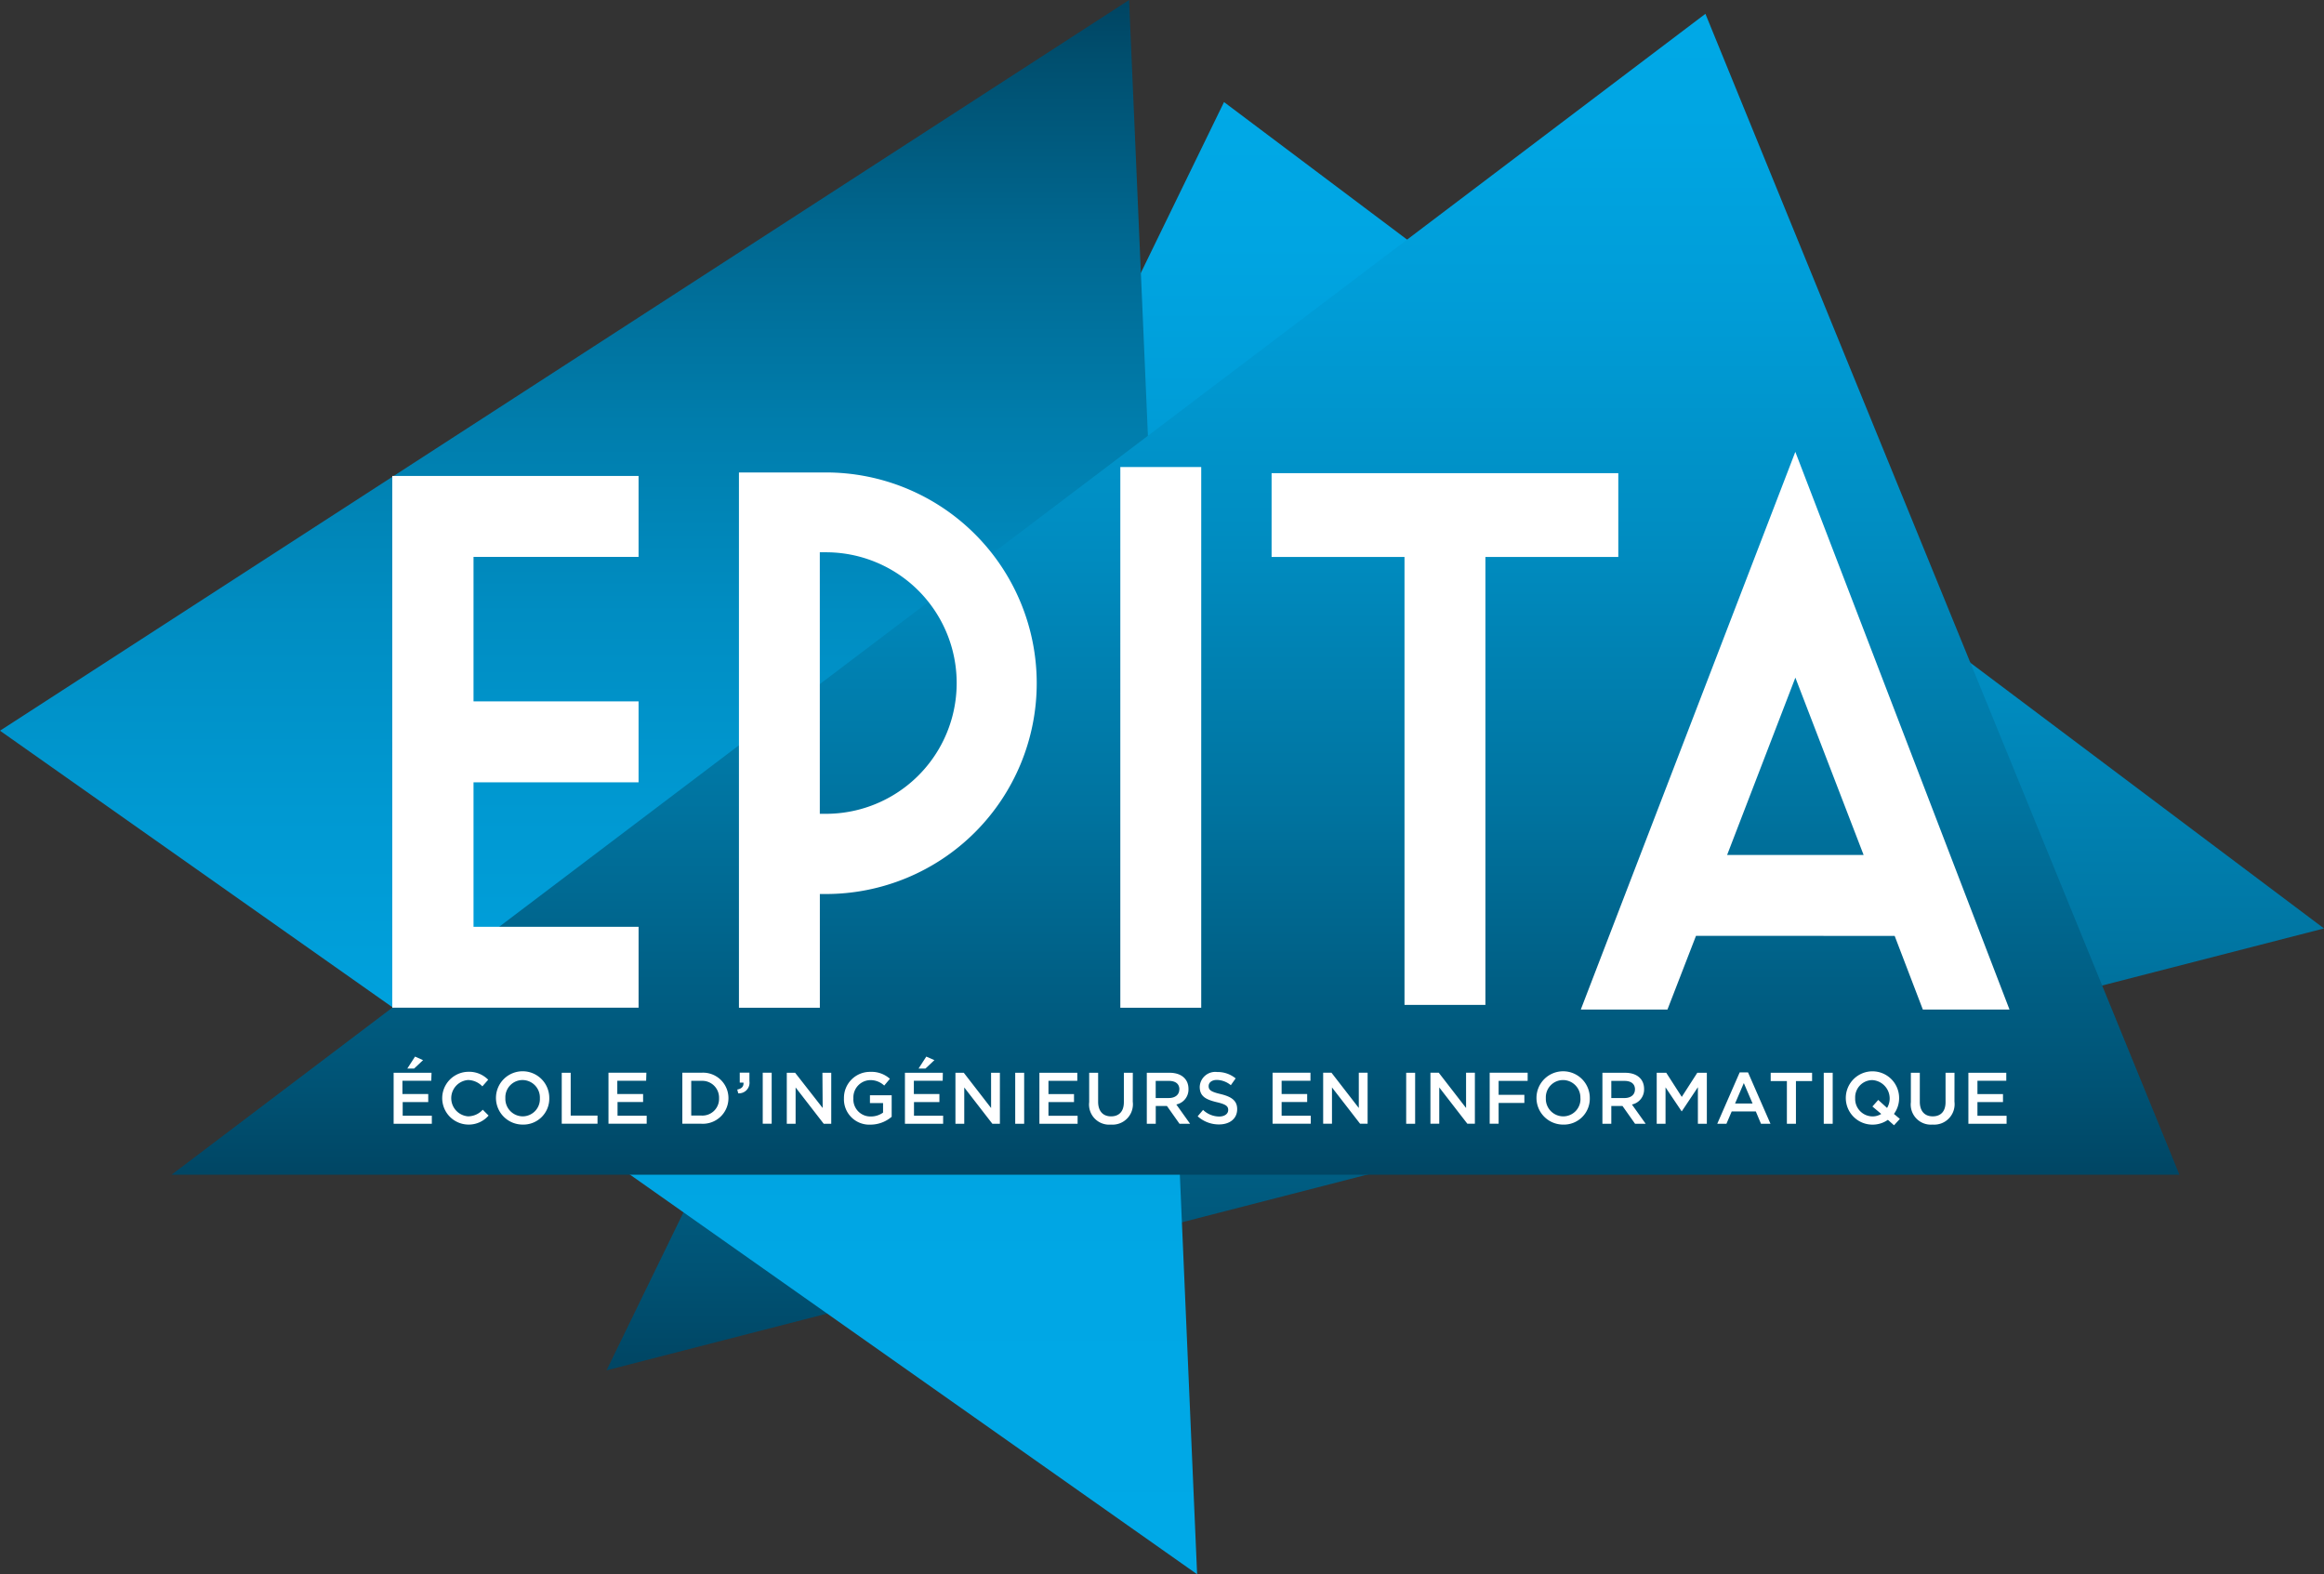 <svg xmlns="http://www.w3.org/2000/svg" xmlns:xlink="http://www.w3.org/1999/xlink" width="159.453" height="108" viewBox="0 0 159.453 108"><rect x="0" y="0" width="159.453" height="108" fill="#333333" stroke="none"/><defs><style>.a{clip-path:url(#a);}.b{fill:url(#b);}.c{clip-path:url(#e);}.d{fill:url(#f);}.e{fill:#fff;}</style><clipPath id="a"><rect width="159.453" height="108"/></clipPath><linearGradient id="b" x1="0.5" y1="1" x2="0.5" gradientUnits="objectBoundingBox"><stop offset="0" stop-color="#004563"/><stop offset="0.082" stop-color="#005375"/><stop offset="0.315" stop-color="#00739f"/><stop offset="0.532" stop-color="#008bbf"/><stop offset="0.725" stop-color="#009bd5"/><stop offset="0.888" stop-color="#00a5e2"/><stop offset="1" stop-color="#00a9e7"/></linearGradient><clipPath id="e"><rect width="84.464" height="112.949"/></clipPath><linearGradient id="f" x1="0.5" x2="0.5" y2="1" gradientUnits="objectBoundingBox"><stop offset="0" stop-color="#004563"/><stop offset="0.035" stop-color="#004f6f"/><stop offset="0.148" stop-color="#006891"/><stop offset="0.266" stop-color="#007dac"/><stop offset="0.389" stop-color="#008dc2"/><stop offset="0.517" stop-color="#0099d2"/><stop offset="0.655" stop-color="#00a2de"/><stop offset="0.806" stop-color="#00a7e5"/><stop offset="1" stop-color="#00a9e7"/></linearGradient></defs><g class="a"><path class="b" d="M134.8,109.688,252.639,79.372,177.168,22.68Z" transform="translate(-93.186 -15.678)"/></g><g class="a"><g class="a"><g transform="translate(-2.078 -2.13)"><g class="c"><path class="d" d="M0,50.129,82.136,108,77.468,0Z" transform="translate(2.078 2.13)"/></g></g></g><g class="a"><g transform="translate(11.771 0.948)"><path class="b" d="M143.37,3.07l32.523,79.642H38.13Z" transform="translate(-38.13 -3.07)"/></g></g><g class="a"><path class="e" d="M183.449,115.9l4.683,12.166h-9.366Zm6.813,17.717,1.933,5.054h5.946L183.446,100.41l-14.719,38.259h5.946l1.957-5.054Zm-42.75-25.994h9.119v30.726h5.551V107.622H171.3v-5.748H147.512Zm-10.379,30.924h5.551V101.453h-5.551ZM116.514,107.3h.42a8.971,8.971,0,1,1,0,17.942h-.42Zm.423,23.444a14.46,14.46,0,1,0,0-28.92h-5.971v36.721h5.551v-7.8h.42Zm-29.757,7.8h16.9v-5.551H92.755v-9.913h11.324v-5.551H92.755v-9.913h11.324v-5.551H87.18Z" transform="translate(-60.266 -69.412)"/></g><g class="a"><path class="e" d="M198.1,235.908h-2.6v3.5h2.621v-.55h-2v-.938h1.753v-.55h-1.753v-.911H198.1Zm-3.553,0h-.614v2.016c0,.645-.336.975-.88.975s-.886-.349-.886-1v-1.991h-.614v2.016a1.38,1.38,0,0,0,1.491,1.54,1.4,1.4,0,0,0,1.5-1.571Zm-5.026,2.825a1.109,1.109,0,0,1-.6.17,1.2,1.2,0,0,1-1.189-1.25,1.184,1.184,0,0,1,1.179-1.241,1.264,1.264,0,0,1,1.009,1.911l-.605-.55-.4.451Zm.871,0a1.813,1.813,0,0,0,.355-1.08,1.829,1.829,0,1,0-1.834,1.815,1.833,1.833,0,0,0,1.065-.33l.42.374.4-.438Zm-4.816.676h.614v-3.5h-.614Zm-1.911-2.93h1.111v-.571h-2.84v.571h1.111v2.93h.621v-2.93Zm-2.973,1.537h-1.2l.6-1.4Zm-.312-2.133h-.571l-1.54,3.526h.63l.361-.846h1.655l.355.846h.651Zm-3.439,1.016v2.51h.614v-3.5H176.9l-1.065,1.655-1.065-1.655h-.654v3.5h.605v-2.5l1.1,1.639h.019Zm-4.319.154c0,.361-.281.59-.719.59H171v-1.176h.9c.454,0,.725.2.725.587m.735,2.356-.945-1.324a1.046,1.046,0,0,0,.834-1.065c0-.685-.494-1.111-1.3-1.111h-1.559v3.5H171V238.19h.769l.861,1.219Zm-4.476-1.747A1.184,1.184,0,0,1,167.7,238.9a1.2,1.2,0,0,1-1.192-1.25,1.184,1.184,0,0,1,1.179-1.241,1.2,1.2,0,0,1,1.192,1.25m.645-.009a1.829,1.829,0,1,0-1.834,1.815,1.778,1.778,0,0,0,1.834-1.815m-4.263-1.744h-2.606v3.5h.614v-1.426h1.766v-.559h-1.766v-.954h1.991Zm-4.226,2.42-1.874-2.42h-.571v3.5h.605v-2.491l1.929,2.491h.516v-3.5h-.605Zm-4.109,1.081h.614v-3.5h-.614Zm-3.251-1.081-1.874-2.42h-.571v3.5h.605v-2.491l1.929,2.491h.516v-3.5h-.605Zm-3.316-2.42h-2.6v3.5h2.621v-.55h-2v-.938h1.753v-.55H148.38v-.911h1.979Zm-6.986.914c0-.235.21-.42.571-.42a1.574,1.574,0,0,1,.951.361l.33-.466a1.942,1.942,0,0,0-1.269-.438,1.068,1.068,0,0,0-1.195,1.019c0,.651.42.871,1.164,1.05.651.151.79.284.79.54s-.241.445-.62.445a1.612,1.612,0,0,1-1.105-.454l-.37.438a2.164,2.164,0,0,0,1.46.559c.735,0,1.25-.389,1.25-1.05,0-.583-.386-.849-1.124-1.031-.673-.157-.834-.278-.834-.553m-2.013.232c0,.361-.281.59-.719.59h-.9v-1.176h.9c.454,0,.725.2.725.587m.735,2.356-.945-1.324a1.046,1.046,0,0,0,.834-1.065c0-.685-.494-1.111-1.3-1.111h-1.559v3.5h.614V238.19h.769l.861,1.219Zm-3.93-3.5h-.614v2.016c0,.645-.336.975-.88.975s-.886-.349-.886-1v-1.991h-.614v2.016a1.38,1.38,0,0,0,1.491,1.54,1.4,1.4,0,0,0,1.5-1.571Zm-3.809,0h-2.6v3.5h2.621v-.55h-2v-.938h1.753v-.55h-1.753v-.911h1.979Zm-4.26,3.5h.614v-3.5h-.614Zm-1.655-1.081-1.874-2.42H126v3.5h.605v-2.491l1.929,2.491h.516v-3.5h-.605Zm-4.5-2.711.611-.574L124,234.8l-.531.821h.469Zm1.189.29h-2.6v3.5h2.621v-.55h-2v-.938H124.9v-.55h-1.753v-.911h1.979Zm-3.51,3.016v-1.469h-1.491v.534h.9v.655a1.43,1.43,0,0,1-.846.265,1.169,1.169,0,0,1-1.189-1.253,1.184,1.184,0,0,1,1.136-1.241,1.372,1.372,0,0,1,.979.374l.389-.466a1.89,1.89,0,0,0-1.346-.475,1.785,1.785,0,0,0-1.806,1.815,1.738,1.738,0,0,0,1.815,1.806,2.243,2.243,0,0,0,1.463-.543m-4.739-.6L115,235.908h-.571v3.5h.605v-2.491l1.929,2.491h.516v-3.5h-.605Zm-4.112,1.081h.614v-3.5h-.614Zm-1.747-2.346.065.259a.727.727,0,0,0,.769-.83v-.587h-.664v.685h.256c.022.262-.123.417-.426.472m-1.25.6a1.143,1.143,0,0,1-1.216,1.185h-.692v-2.38h.692a1.152,1.152,0,0,1,1.216,1.195m.645-.009a1.744,1.744,0,0,0-1.858-1.744h-1.306v3.5h1.306a1.755,1.755,0,0,0,1.858-1.757m-5.631-1.744h-2.6v3.5h2.621v-.55h-2v-.938h1.754v-.55H102.8v-.911h1.979Zm-5.807,3.5h2.454v-.559h-1.84v-2.939h-.614Zm-1.5-1.747a1.184,1.184,0,0,1-1.179,1.241,1.2,1.2,0,0,1-1.189-1.25,1.184,1.184,0,0,1,1.179-1.241,1.2,1.2,0,0,1,1.189,1.25m.645-.009a1.829,1.829,0,1,0-1.834,1.815,1.778,1.778,0,0,0,1.834-1.815m-4.165,1.195-.4-.4a1.366,1.366,0,0,1-1.006.454,1.249,1.249,0,0,1,0-2.491,1.386,1.386,0,0,1,.979.435l.4-.454a1.825,1.825,0,0,0-1.371-.546,1.811,1.811,0,0,0-.025,3.621,1.8,1.8,0,0,0,1.423-.617m-5.106-3.229.611-.574-.55-.244-.531.821h.469Zm1.192.29h-2.6v3.5h2.621v-.55h-2v-.938h1.753v-.55H88.057v-.911h1.979Z" transform="translate(-60.446 -162.314)"/></g></g></svg>